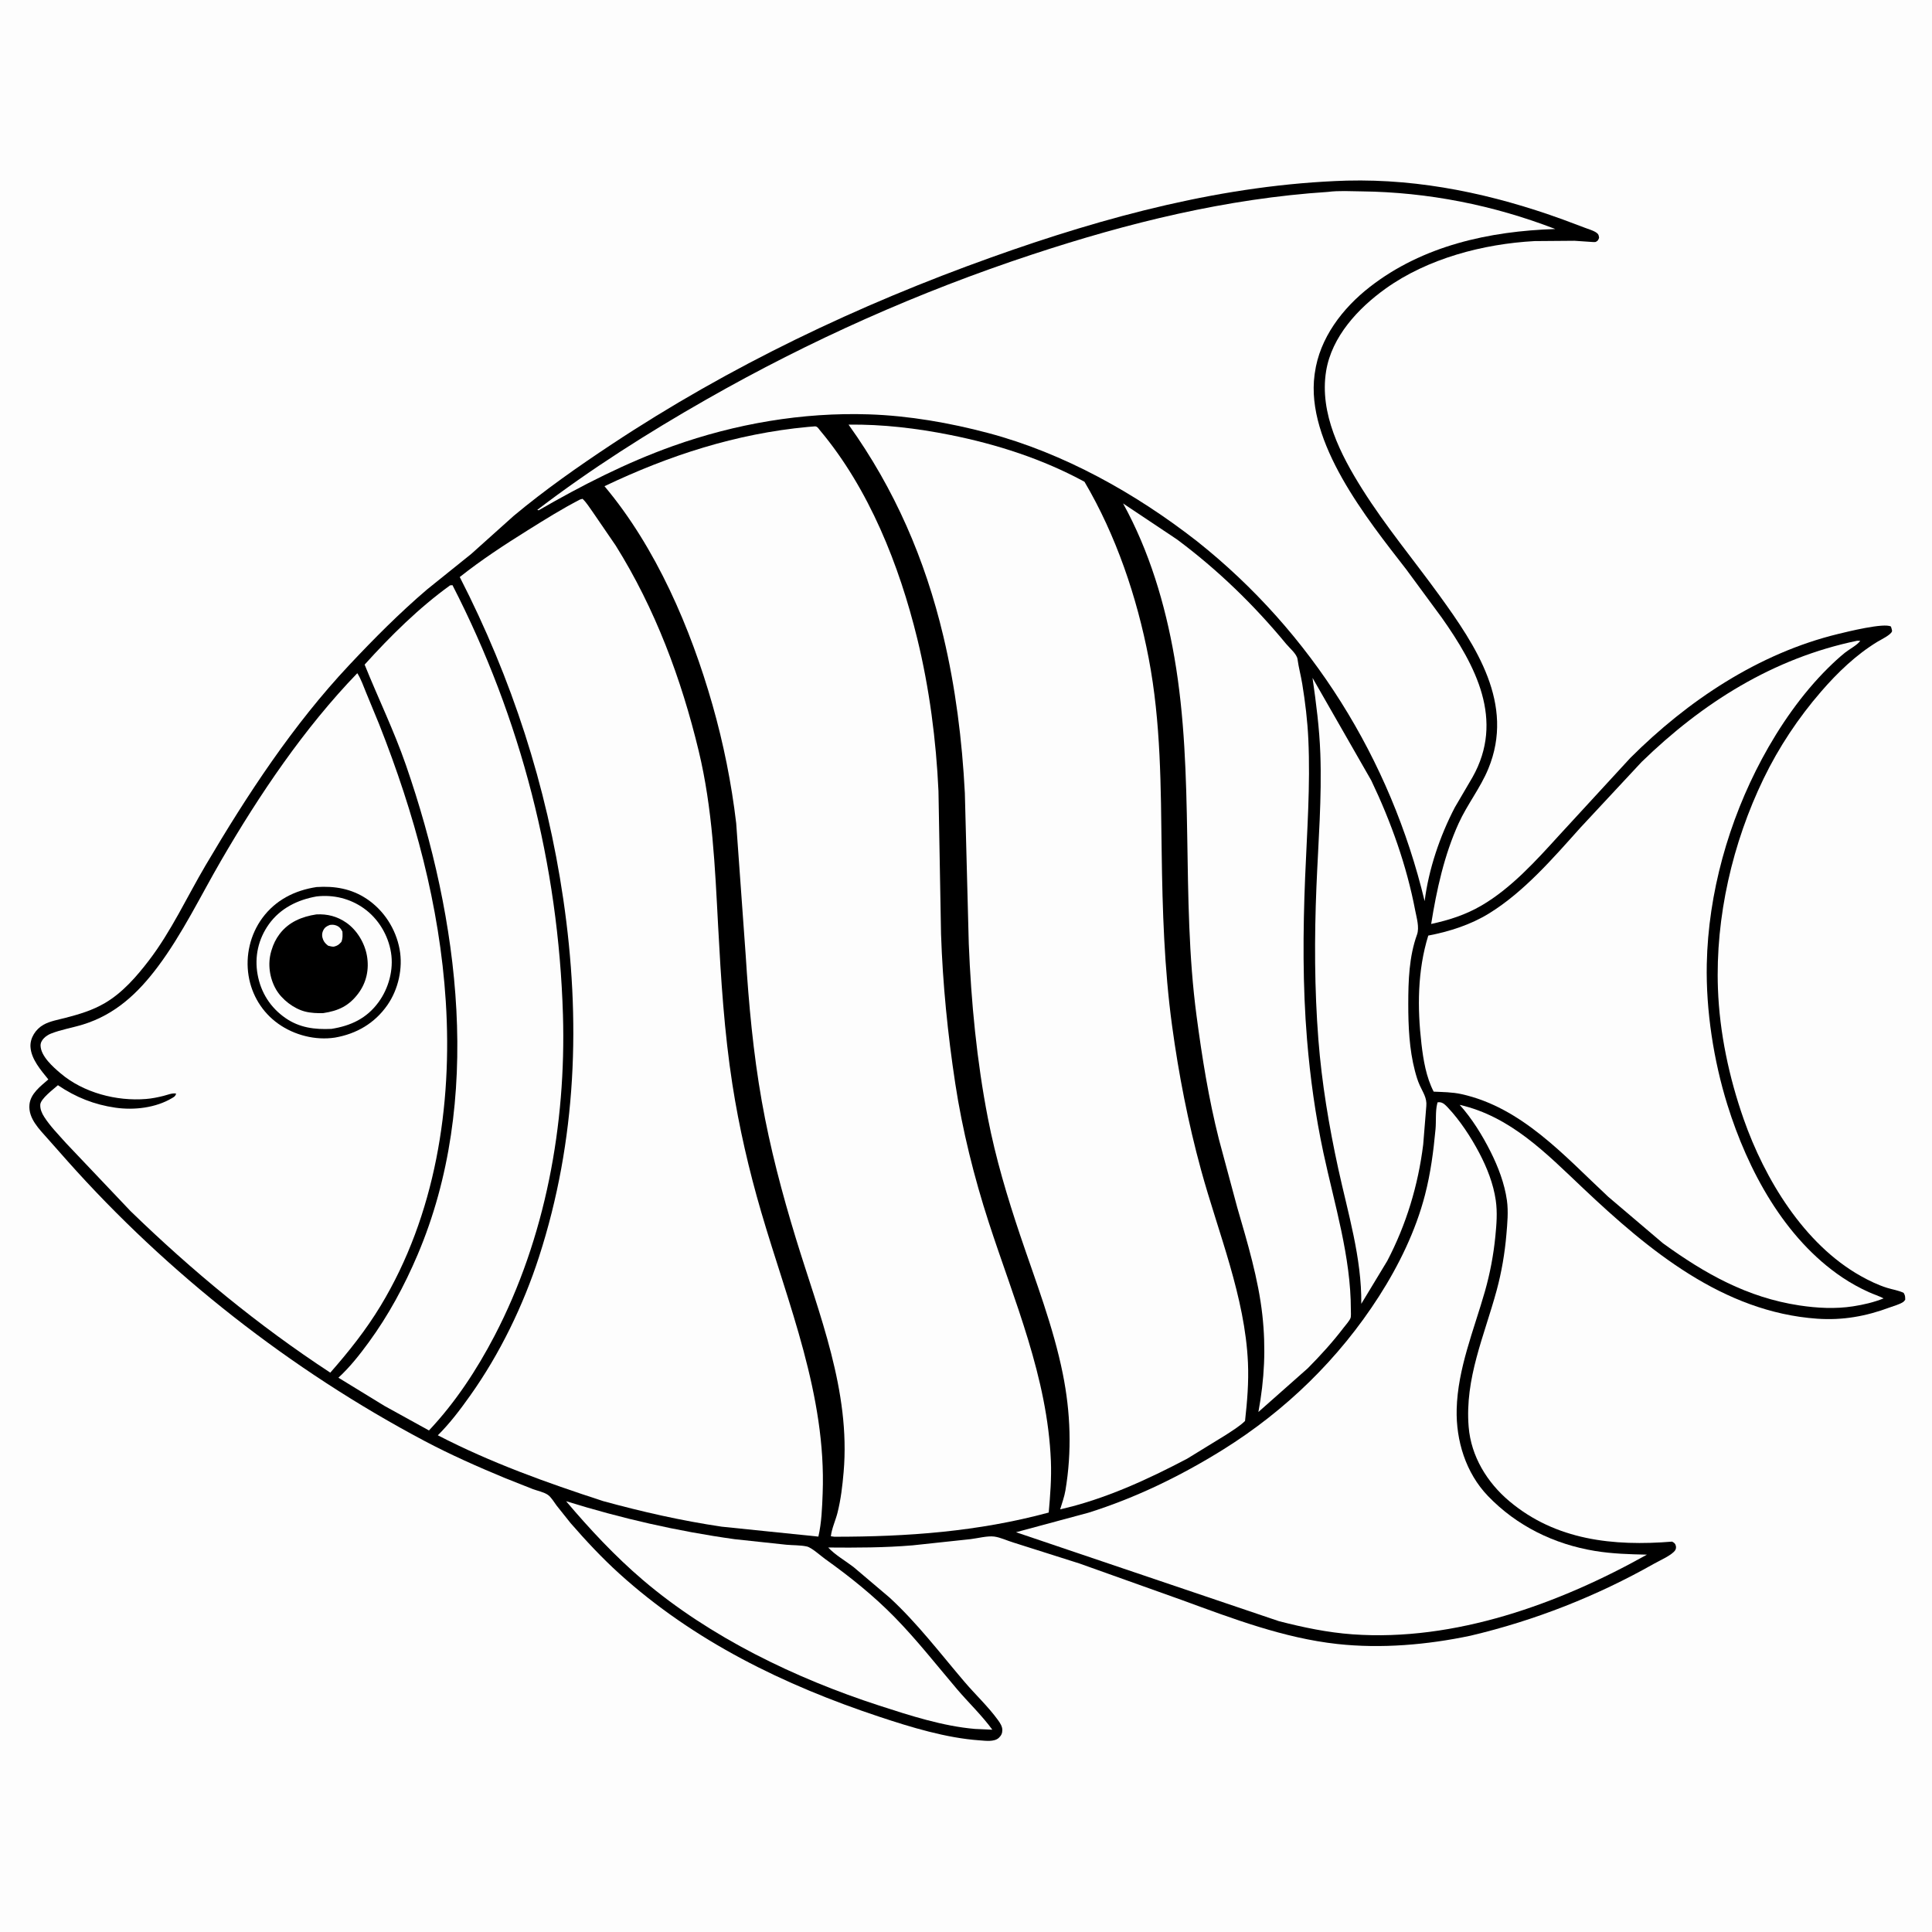 <svg version="1.1" xmlns="http://www.w3.org/2000/svg" style="display: block;" viewBox="0 0 2048 2048" width="1024" height="1024">
<path transform="translate(0,0)" fill="rgb(253,253,253)" d="M -0 -0 L 2048 0 L 2048 2048 L -0 2048 L -0 -0 z"/>
<path transform="translate(0,0)" fill="rgb(0,0,0)" d="M 1427.72 191.464 C 1506.68 189.514 1582.92 205.94 1656.76 232.708 L 1680.38 241.564 C 1684.1 242.998 1689.19 244.394 1692.39 246.714 C 1694.71 248.397 1694.62 249.368 1695.11 252 C 1694.35 254.233 1693.86 255.393 1691.5 256.456 C 1690.71 256.81 1686.83 256.43 1686 256.384 L 1669 255.229 L 1626.64 255.564 C 1572.32 258.525 1513.41 273.976 1468.76 305.96 C 1439.73 326.76 1411.64 356.826 1405.72 393.475 C 1398.49 438.208 1421.04 481.957 1444.15 518.658 C 1468.87 557.909 1498.55 593.496 1525.71 630.994 C 1564.67 684.783 1606.01 746.355 1577.65 814.966 C 1569.24 835.323 1555.32 852.748 1546.22 872.752 C 1530.93 906.404 1522.9 943.13 1517.09 979.452 C 1536.19 975.302 1553.48 969.793 1570.5 959.871 C 1601.93 941.55 1628.38 912.22 1652.67 885.532 L 1728.15 803.5 C 1788.99 742.733 1864.22 692.536 1948.41 672.042 C 1957.98 669.713 1997.47 659.909 2004.5 664.193 C 2004.76 665.286 2005.78 668.025 2005.64 669 C 2005.11 672.681 1993.29 678.387 1990.17 680.286 C 1967.41 694.154 1947.88 712.975 1930.5 733.038 C 1906.3 760.982 1885.63 792.039 1869.51 825.337 C 1836.49 893.518 1818.35 972.135 1821.08 1047.95 C 1822.77 1094.74 1832.86 1142.08 1848.32 1186.17 C 1870.56 1249.61 1912.23 1318.88 1972.51 1352.65 C 1981.19 1357.51 1990.66 1362.12 2000.17 1365.11 C 2006.08 1366.97 2012.35 1367.8 2017.95 1370.5 C 2019.68 1373.41 2019.53 1374.45 2019.61 1377.75 C 2018.89 1378.77 2018.28 1379.63 2017.21 1380.32 C 2013.37 1382.8 2007.71 1384.26 2003.35 1385.88 C 1978.05 1395.33 1953.24 1399.78 1926.17 1397.87 C 1826.36 1390.79 1747.68 1325.29 1678.07 1259.5 C 1639.3 1222.86 1601.54 1183.61 1547.33 1171.18 C 1560.38 1185.7 1571.4 1203.56 1580.11 1220.92 C 1588.15 1236.95 1594.9 1254.61 1597.4 1272.47 C 1599.05 1284.28 1597.85 1296.83 1596.84 1308.66 C 1595.14 1328.48 1591.76 1348.5 1586.55 1367.71 C 1573.45 1416.04 1552.64 1461.12 1556.84 1512.55 C 1559.37 1543.62 1576.26 1571.33 1599.79 1591.18 C 1649.28 1632.92 1710.53 1639.2 1772.5 1634.19 C 1774.53 1635.33 1775.79 1636 1776.43 1638.5 C 1776.83 1640.1 1776.69 1641.78 1775.86 1643.17 C 1772.78 1648.34 1759.12 1654.33 1753.39 1657.58 C 1692.47 1692.05 1626.87 1717.84 1558.78 1733.91 C 1513.1 1743.57 1464.12 1747.81 1417.55 1742.69 C 1360.96 1736.45 1307.02 1715.94 1253.96 1696.51 L 1144.25 1657.36 L 1074.37 1635.19 C 1067.82 1633.26 1060.54 1629.68 1053.85 1628.81 C 1046.74 1627.89 1036.2 1630.67 1028.9 1631.54 L 967.379 1638.13 C 937.935 1640.62 907.488 1640.7 877.941 1640.42 C 885.054 1648.19 896.422 1654.68 904.818 1661.16 L 942.89 1693.43 C 972.331 1720.49 996.66 1752.64 1022.55 1782.99 C 1034.03 1796.45 1047.59 1809.1 1057.94 1823.4 C 1060.14 1826.43 1062.54 1830.09 1062.52 1833.96 C 1062.5 1837.44 1061.31 1839.81 1058.79 1842.18 C 1053.98 1846.7 1044.62 1845.28 1038.5 1844.85 C 1003.01 1842.4 965.619 1830.95 932.01 1819.79 C 831.347 1786.38 735.484 1739.72 656.346 1667.98 C 637.998 1651.35 621.093 1633.2 604.842 1614.54 L 590.06 1596 C 587.483 1592.55 584.348 1587.14 580.843 1584.65 C 576.712 1581.72 569.682 1580.29 564.885 1578.52 L 535.601 1566.92 C 506.614 1554.92 477.735 1542.16 450.006 1527.47 C 308.737 1452.66 177.746 1350.12 71.476 1230.67 L 50.801 1207.32 C 41.9 1197.19 29.866 1185.73 31.225 1171.01 C 32.314 1159.21 43.02 1151.46 51.237 1144.22 C 43.394 1134.51 33.104 1122.81 32.31 1109.8 C 31.724 1100.21 37.85 1090.94 46.116 1086.27 C 52.882 1082.45 61.888 1080.91 69.401 1078.96 C 84.214 1075.09 97.817 1071.1 111.165 1063.31 C 129.691 1052.49 144.723 1035.25 157.635 1018.4 C 181.562 987.182 198.085 950.952 218.007 917.164 C 262.036 842.493 310.691 768.292 370.248 704.906 C 396.696 676.758 423.252 650.036 452.636 624.893 L 499.599 587.136 L 544.606 546.784 C 577.309 519.494 612.848 494.548 648.341 471.05 C 773.636 388.1 909.627 323.29 1050.91 272.789 C 1172.22 229.43 1298.37 195.43 1427.72 191.464 z"/>
<path transform="translate(0,0)" fill="rgb(253,253,253)" d="M 600.08 1591.34 C 658.827 1609.58 717.821 1623.12 778.774 1631.61 L 833.546 1637.48 C 840.411 1638.12 848.701 1637.85 855.344 1639.35 C 860.388 1640.49 869.999 1649.25 874.499 1652.47 C 900.643 1671.16 925.57 1691.07 948.121 1714.05 C 971.632 1738 992.621 1764.83 1014.35 1790.42 C 1026.62 1804.88 1040.79 1818.27 1051.92 1833.56 L 1033.5 1832.74 C 999.406 1829.84 964.339 1818.48 931.874 1807.94 C 843.334 1779.19 752.717 1735.57 681.56 1674.94 C 651.982 1649.73 625.172 1620.97 600.08 1591.34 z"/>
<path transform="translate(0,0)" fill="rgb(253,253,253)" d="M 1391.33 718.569 L 1453.6 827.307 C 1474.43 870.868 1491.13 917.618 1500.17 965.099 C 1501.66 972.896 1504.82 983.152 1502.09 990.729 C 1493.66 1014.05 1492.83 1039.72 1492.83 1064.27 C 1492.82 1087.85 1493.87 1112.24 1499.87 1135.15 C 1501.22 1140.31 1502.79 1145.64 1505 1150.5 C 1508.39 1157.96 1512.79 1163.91 1511.95 1172.52 L 1508.65 1213.28 C 1503.29 1256.5 1490.74 1298.02 1470.53 1336.65 L 1443.02 1382.11 C 1443.56 1333.41 1428.8 1285.7 1418.53 1238.51 C 1408.74 1193.53 1401.14 1148.03 1397.55 1102.1 C 1393.34 1048.18 1393.25 993.886 1395.48 939.864 C 1397.42 892.978 1401.31 845.777 1399.6 798.846 C 1398.62 771.814 1395.17 745.313 1391.33 718.569 z"/>
<path transform="translate(0,0)" fill="rgb(253,253,253)" d="M 1190.49 533.654 L 1247.78 571.896 C 1290.82 603.965 1329.32 641.273 1363.46 682.669 C 1367.02 686.98 1374.69 693.302 1375.42 698.706 C 1376.59 707.423 1378.99 716.113 1380.42 724.835 C 1383.58 744.145 1386 764.138 1386.89 783.693 C 1389.14 832.59 1385.48 881.421 1383.48 930.252 C 1381.16 987.173 1380.81 1045.09 1385.5 1101.9 C 1388.83 1142.28 1394.41 1182.55 1402.91 1222.18 C 1414.65 1276.86 1431.98 1332.16 1431.97 1388.5 C 1431.97 1390.53 1432.31 1395.39 1431.6 1397.21 C 1430.38 1400.33 1426.34 1404.72 1424.26 1407.46 C 1412.7 1422.65 1399.78 1436.81 1386.36 1450.37 L 1333.96 1496.76 C 1340.37 1462.03 1342.03 1429.18 1338.15 1394.02 C 1333.92 1355.72 1322.29 1317.02 1311.57 1280.12 L 1292.12 1207.77 C 1281.17 1164.42 1274.3 1121.28 1268.41 1077 C 1251.57 950.547 1266.71 822.594 1244.88 696.716 C 1235.09 640.275 1218.25 583.982 1190.49 533.654 z"/>
<path transform="translate(0,0)" fill="rgb(253,253,253)" d="M 477.12 620.5 L 479.64 620.29 C 552.365 761.763 591.993 916.83 596.757 1075.84 C 600.234 1191.88 578.191 1312.46 524.306 1415.86 C 505.482 1451.98 482.706 1486.64 454.725 1516.34 L 407.558 1490.32 L 358.726 1460.42 C 370.725 1449.41 381.155 1436.19 390.74 1423.08 C 411.832 1394.25 428.622 1363.1 442.601 1330.27 C 512.185 1166.81 486.901 974.373 430.335 811.12 C 417.669 774.566 400.916 740.256 386.523 704.513 C 413.821 674.287 444.025 644.352 477.12 620.5 z"/>
<path transform="translate(0,0)" fill="rgb(253,253,253)" d="M 1523.91 1168.5 L 1525.86 1168.39 C 1529.65 1168.59 1532.2 1171.32 1534.64 1173.9 C 1547.53 1187.48 1559.35 1205.56 1568.04 1222.08 C 1576.29 1237.77 1583.07 1254.87 1585.59 1272.5 C 1587.41 1285.24 1586.4 1297.77 1585.15 1310.5 C 1583.21 1330.19 1579.49 1349.94 1574.06 1368.97 C 1562.39 1409.9 1545.24 1450.72 1544.14 1493.78 C 1543.29 1527.08 1553.8 1561.35 1577.24 1585.77 C 1607.75 1617.55 1647.42 1636.96 1690.79 1644.08 C 1709.06 1647.08 1727.36 1647.6 1745.81 1647.99 C 1652.63 1700.16 1541.96 1740.25 1433.71 1732.45 C 1407.19 1730.54 1381.39 1725.1 1355.69 1718.5 L 1077.02 1624.22 L 1153.82 1603.52 C 1204 1587.76 1251.82 1564.47 1296.38 1536.72 C 1362.82 1495.34 1419.51 1440.15 1461.79 1374.16 C 1482.9 1341.22 1500.78 1304.56 1510.58 1266.54 C 1516.53 1243.49 1519.53 1220.57 1521.72 1196.9 C 1522.48 1188.62 1521.48 1177.79 1523.5 1169.99 L 1523.91 1168.5 z"/>
<path transform="translate(0,0)" fill="rgb(253,253,253)" d="M 1968.64 679.221 L 1971.93 679.245 C 1969.28 683.531 1959.94 688.471 1955.71 691.9 C 1949.51 696.911 1943.64 702.374 1937.97 707.969 C 1910.01 735.578 1886.33 769.825 1867.79 804.375 C 1832.42 870.299 1810.77 946.933 1809.26 1021.94 C 1808.27 1070.99 1816.49 1124.18 1831.07 1171 C 1852.67 1240.37 1891.39 1312.82 1953.05 1354.21 C 1961.92 1360.16 1971.3 1365.31 1981.02 1369.72 C 1986.17 1372.05 1991.71 1373.75 1996.71 1376.36 C 1986.27 1380.54 1975.51 1383.02 1964.42 1384.75 C 1945.59 1387.68 1926.21 1386.65 1907.45 1383.81 C 1852.19 1375.45 1807.44 1350.25 1762.88 1317.98 L 1704.66 1268.51 C 1658.5 1225.5 1613.33 1173.91 1549 1159.77 C 1539.44 1157.68 1529.5 1157.65 1519.75 1157.19 C 1511.8 1141.8 1508.81 1123.77 1506.82 1106.71 C 1502.35 1068.5 1502.55 1028.74 1514.02 991.765 C 1536.54 987.437 1558.97 980.299 1578.58 968.192 C 1615.63 945.32 1646.49 909.507 1675.33 877.329 L 1740.19 807.685 C 1804.7 744.98 1879.75 697.609 1968.64 679.221 z"/>
<path transform="translate(0,0)" fill="rgb(253,253,253)" d="M 378.754 713.609 C 382.694 719.738 385.316 727.483 388.093 734.204 L 402.008 767.975 C 439.271 862.302 466.049 959.918 472.55 1061.58 C 479.623 1172.2 461.572 1288.15 403.471 1384.19 C 387.915 1409.9 369.898 1432.54 350.12 1455.07 C 273.725 1405.02 203.852 1347.35 138.363 1283.81 L 70.149 1211.93 C 62.3 1203.07 53.211 1193.9 46.842 1183.93 C 44.344 1180.02 42.467 1175.76 42.696 1171 C 42.997 1164.75 56.705 1154.57 61.414 1150.37 C 80.337 1163.16 99.872 1170.98 122.5 1174.21 C 142.203 1177.02 165.114 1174.38 182.5 1163.96 C 184.811 1162.58 186.024 1161.95 186.685 1159.23 C 182.622 1158.43 177.321 1160.67 173.345 1161.68 C 167.21 1163.22 161.13 1164.46 154.814 1164.97 C 123.518 1167.51 88.428 1158.37 64.125 1137.72 C 56.196 1130.98 43.407 1119.74 43.003 1108.52 C 42.788 1102.56 48.821 1097.73 53.857 1095.72 C 64.687 1091.4 76.823 1089.47 88 1086.01 C 122.175 1075.44 146.207 1052.9 167.28 1024.77 C 193.292 990.046 212.652 949.646 234.428 912.127 C 274.938 842.327 322.557 771.813 378.754 713.609 z"/>
<path transform="translate(0,0)" fill="rgb(0,0,0)" d="M 335.546 940.318 C 354.723 939.019 372.57 942.037 388.781 952.878 C 407.019 965.074 419.615 984.732 423.598 1006.28 C 427.288 1026.24 422.261 1048.76 410.646 1065.43 C 397.215 1084.69 377.943 1095.93 355.096 1099.88 C 334.351 1103.05 312.022 1097.35 294.951 1085.2 C 277.955 1073.11 266.82 1054.82 263.5 1034.27 C 260.048 1012.91 265.28 990.591 278.057 973.175 C 292.069 954.076 312.466 943.806 335.546 940.318 z"/>
<path transform="translate(0,0)" fill="rgb(253,253,253)" d="M 335.655 950.246 C 353.436 948.216 370.896 952.421 385.552 962.785 C 400.956 973.678 411.503 991.213 414.493 1009.81 C 417.41 1027.95 412.036 1047.6 401.272 1062.34 C 388.659 1079.61 371.936 1087.37 351.369 1090.66 C 333.644 1091.49 317.531 1089.49 302.61 1079.17 C 286.632 1068.12 276.49 1052.1 273.055 1032.97 C 269.648 1014 273.844 995.398 285.014 979.735 C 297.085 962.808 315.595 953.758 335.655 950.246 z"/>
<path transform="translate(0,0)" fill="rgb(0,0,0)" d="M 335.342 969.312 C 347.022 968.686 357.454 971.388 367.081 978.061 C 378.345 985.87 386.527 999.491 388.94 1013 C 391.491 1027.28 388.553 1041.41 379.831 1053.07 C 369.915 1066.32 358.723 1071.53 342.586 1073.94 C 336.492 1074.14 329.391 1073.81 323.46 1072.3 C 311.444 1069.24 298.753 1059.55 292.542 1048.72 C 285.719 1036.82 283.6 1021.75 287.467 1008.5 L 287.927 1007 C 289.794 1000.78 292.429 995.334 296.355 990.145 C 306.024 977.369 320.006 971.639 335.342 969.312 z"/>
<path transform="translate(0,0)" fill="rgb(253,253,253)" d="M 349.629 980.5 C 351.833 980.114 353.699 980.186 355.835 980.846 C 359.433 981.959 361.332 984.277 362.969 987.5 C 363.186 991.598 363.413 994.657 361.839 998.5 C 359.168 1001.41 357.744 1002.58 353.87 1003.5 C 351.762 1003.57 349.909 1002.99 347.873 1002.5 C 345.463 1000.61 343.798 999.082 342.572 996.215 C 341.215 993.044 341.045 989.72 342.496 986.554 C 344.057 983.147 346.237 981.757 349.629 980.5 z"/>
<path transform="translate(0,0)" fill="rgb(253,253,253)" d="M 1407.77 203.418 C 1419.2 201.931 1431.79 202.732 1443.29 202.864 C 1513.7 203.674 1583 217.416 1648.66 242.761 C 1578.73 245.027 1508.34 260.342 1452.04 304.19 C 1423.11 326.718 1398.8 358.4 1393.75 395.5 L 1393.49 397.289 C 1383.92 468.911 1449.02 549.946 1490.65 603.543 L 1528.31 654.73 C 1564.19 705.565 1595.18 763.297 1560.86 824 L 1542.14 855.963 C 1526.36 886.275 1514.47 921.252 1510.18 955.241 C 1474.04 804.836 1390.32 670.159 1268.94 573.784 C 1203.89 522.985 1127.79 480.377 1047.68 459.078 C 1006.74 448.195 963.399 440.629 921 439.238 C 850.587 436.927 779.628 449.171 713.328 472.803 C 663.64 490.513 616.61 514.613 571 540.93 L 569.524 540.5 C 626.379 497.061 686.96 458.692 749.069 423.302 C 858.972 360.68 973.765 309.514 1093.91 269.859 C 1196.19 236.103 1299.99 210.471 1407.77 203.418 z"/>
<path transform="translate(0,0)" fill="rgb(253,253,253)" d="M 614.873 529.5 L 617.523 528.764 C 621.847 532.812 625.261 538.583 628.762 543.388 L 652.671 578.309 C 694.444 645.079 722.302 719.718 740.652 796.045 C 755.375 857.286 757.923 919.205 761.252 981.762 C 764.233 1037.79 767.719 1093.9 776.354 1149.39 C 783.449 1194.99 793.939 1240.38 806.879 1284.65 C 835.564 1382.79 875.96 1478.89 872.056 1583 C 871.491 1598.08 870.92 1614.13 867.516 1628.86 L 765.019 1618.34 C 722.495 1612.04 680.716 1602.57 639.282 1591.21 C 579.21 1571.64 520.389 1550.59 464.115 1521.47 C 476.997 1508.68 487.843 1494.24 498.338 1479.48 C 529.828 1435.21 554.689 1383.91 571.405 1332.24 C 611.374 1208.7 615.849 1080.81 597.075 953 C 579.45 833.007 542.625 719.49 487.364 611.679 C 509.989 593.698 534.605 577.598 559.092 562.303 C 577.443 550.842 595.635 539.437 614.873 529.5 z"/>
<path transform="translate(0,0)" fill="rgb(253,253,253)" d="M 899.495 450.119 C 935.654 449.667 971.85 453.991 1007.26 461.069 C 1056.65 470.94 1105.23 486.56 1149.6 510.695 C 1183.07 567.44 1205.25 633.08 1217.62 697.573 C 1230.72 765.866 1230.49 834.254 1231.43 903.434 C 1232.27 964.764 1234.14 1026.34 1242.43 1087.19 C 1249.5 1139.02 1259.36 1189.68 1273.15 1240.15 C 1291.44 1307.05 1319.82 1374.72 1322.89 1444.64 C 1323.8 1465.43 1322.09 1485.68 1319.79 1506.3 C 1313.93 1512.03 1306.17 1516.64 1299.35 1521.15 L 1258.46 1546.26 C 1216.36 1568.46 1170.51 1589.49 1123.81 1599.96 C 1125.8 1593.36 1128.25 1586.68 1129.4 1579.88 C 1136.33 1538.67 1134.86 1497.26 1126.62 1456.33 C 1116.54 1406.21 1097.74 1357.96 1081.47 1309.61 C 1067.76 1268.88 1055.43 1227.61 1047.22 1185.39 C 1035.41 1124.69 1029.42 1062.13 1026.94 1000.36 L 1022.78 840.636 C 1019.9 784.774 1012.91 728.815 999.974 674.364 C 980.581 592.756 948.433 518.43 899.495 450.119 z"/>
<path transform="translate(0,0)" fill="rgb(253,253,253)" d="M 856.071 452.598 L 864 451.945 C 866.6 452.065 867.734 454.432 869.26 456.25 C 921.248 518.222 953.279 599.132 972.34 677 C 985.137 729.277 992.381 784.79 994.816 838.514 L 997.536 990.087 C 999.348 1043.4 1004.58 1095.71 1012.6 1148.44 C 1020.12 1197.88 1032.61 1247.93 1048.03 1295.49 C 1075.11 1378.99 1110.4 1459.73 1113.99 1548.79 C 1114.72 1567.02 1113.29 1585.22 1111.69 1603.36 C 1036.58 1623.66 961.953 1629.03 884.5 1629.01 L 880.738 1628.5 C 881.681 1620.28 885.699 1611.82 887.756 1603.69 C 891.343 1589.53 893.013 1575.01 894.274 1560.48 C 901.736 1474.52 868.346 1393.42 843.711 1312.93 C 829.064 1265.07 816.272 1216.72 807.53 1167.41 C 798.442 1116.15 793.721 1064.46 790.46 1012.54 L 780.39 872.589 C 775.393 830.257 766.927 788.095 755.243 747.094 C 732.111 665.918 695.453 580.456 640.784 515.396 C 709.077 482.772 780.474 459.657 856.071 452.598 z"/>
</svg>